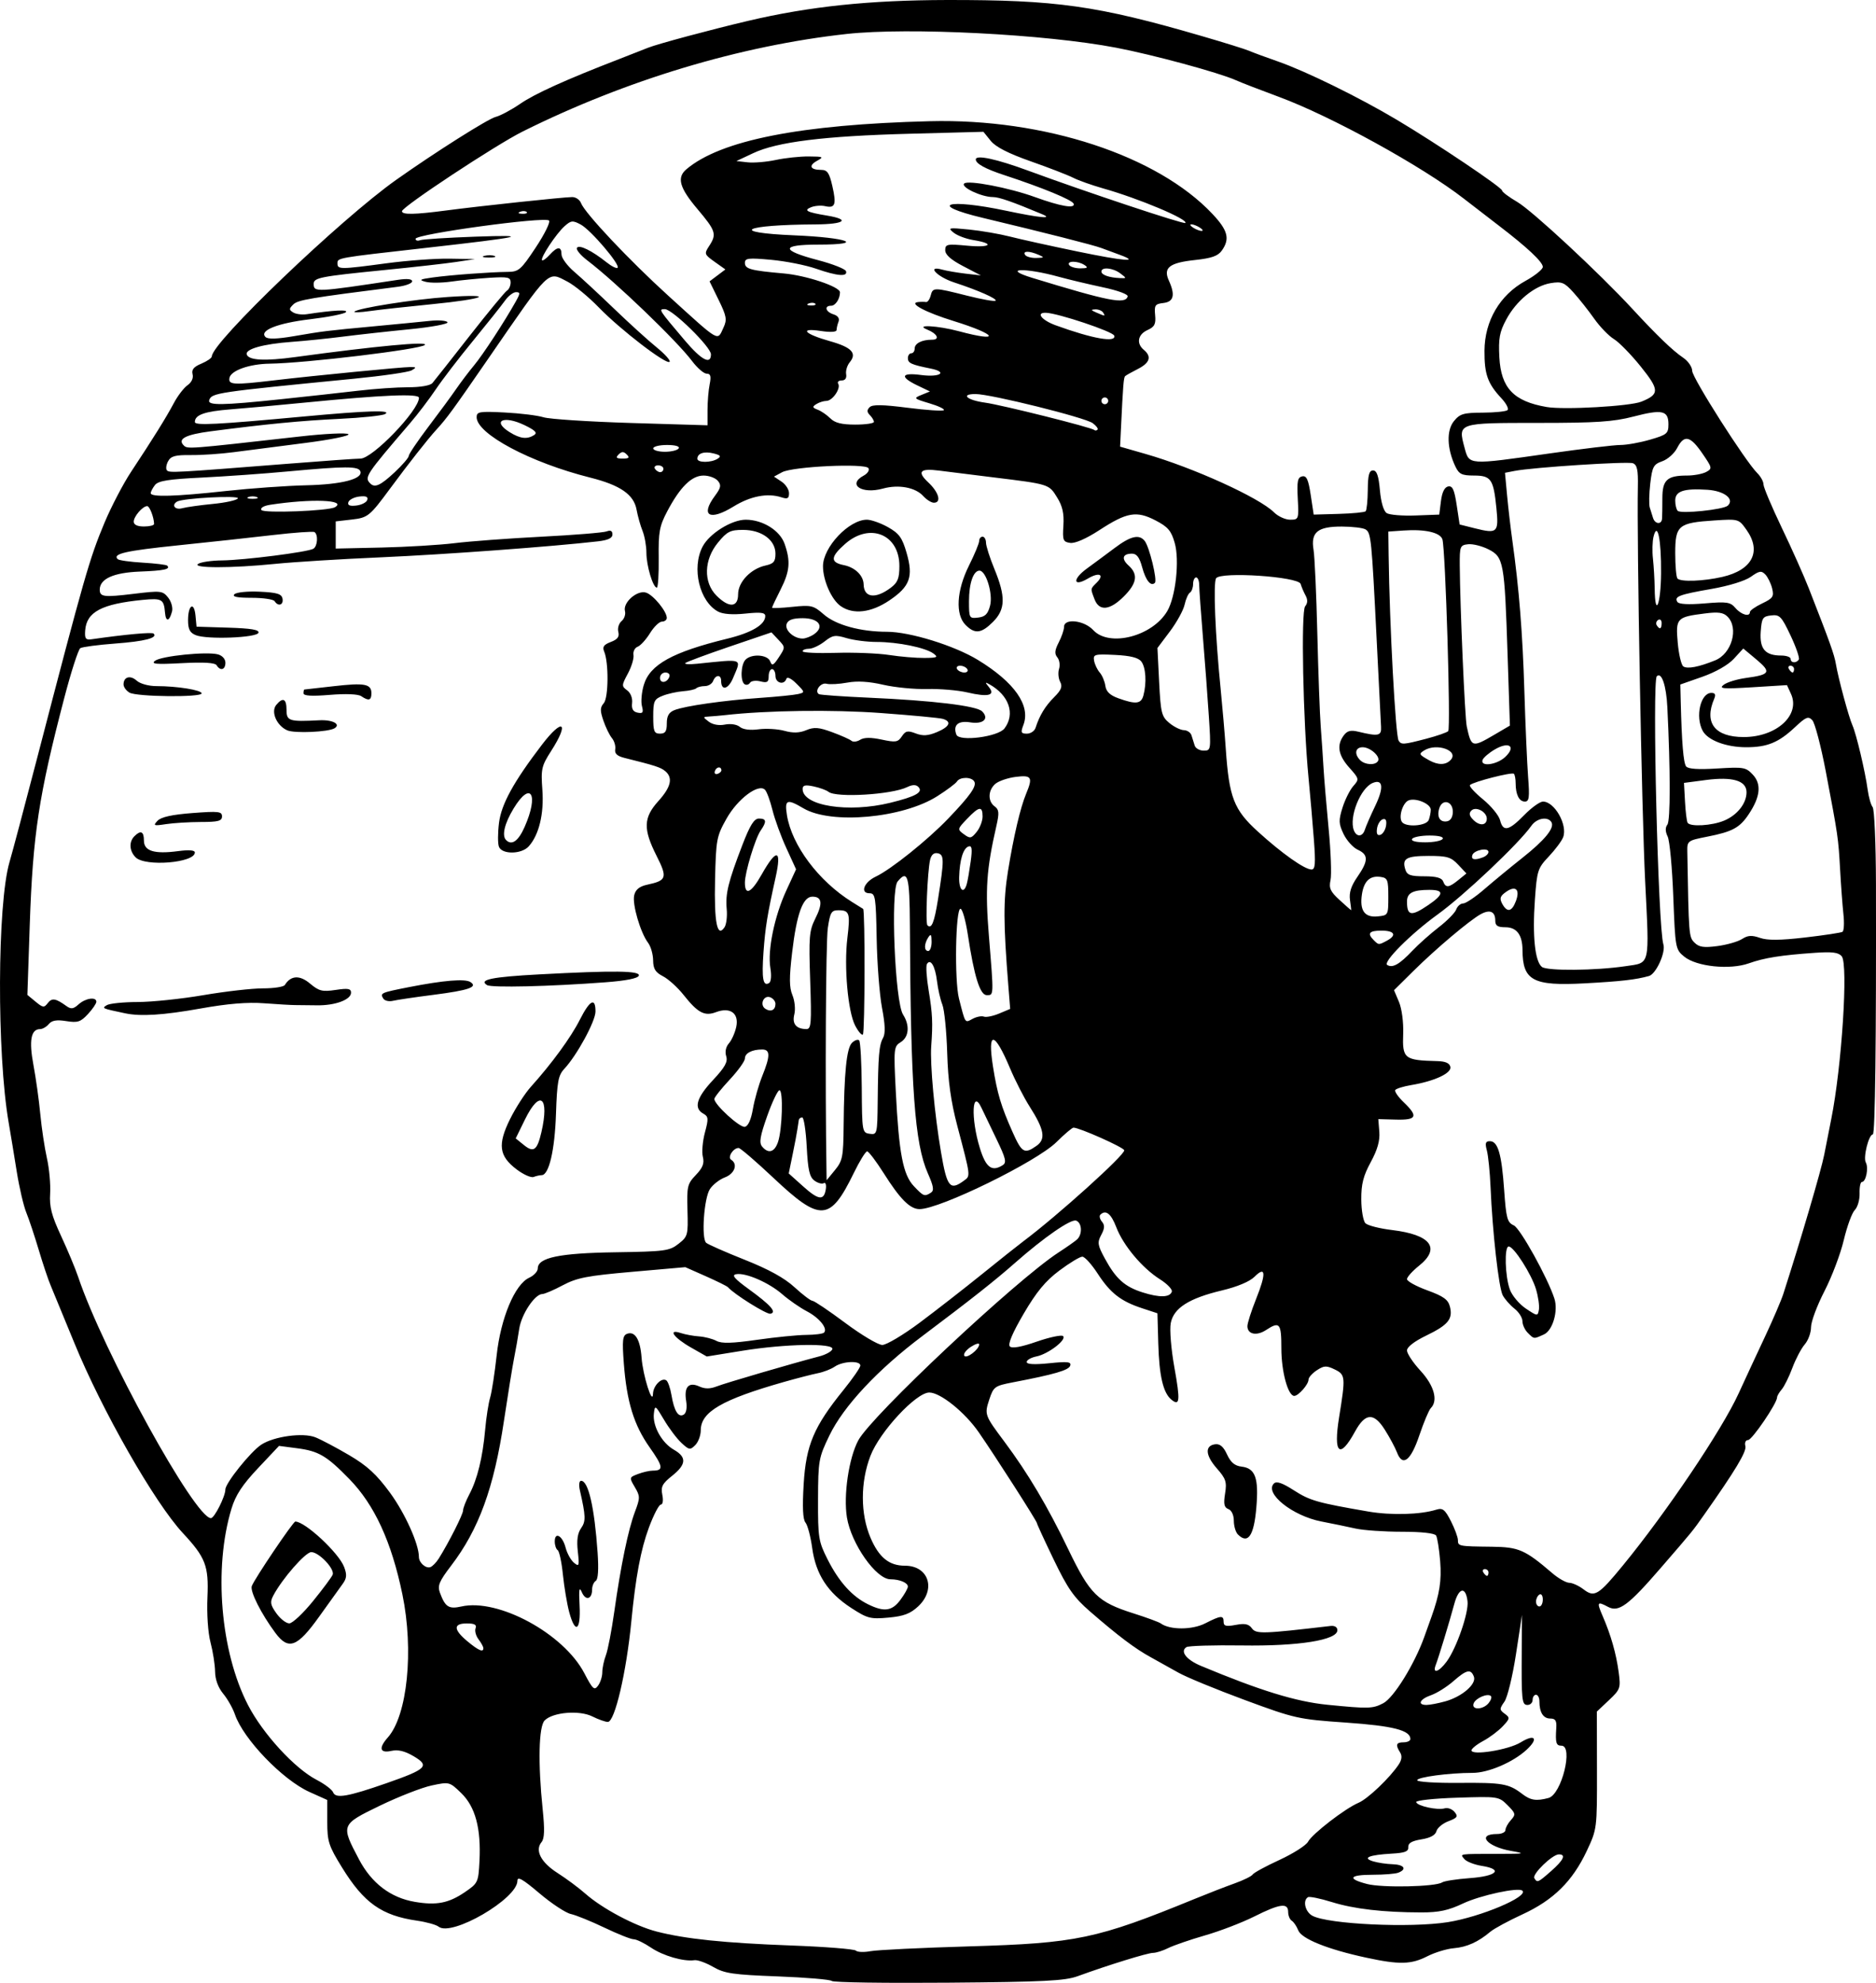 <?xml version="1.0" encoding="UTF-8"?>
<svg version="1.0" viewBox="0 0 552.52 583.85" xmlns="http://www.w3.org/2000/svg">
<g transform="translate(-97.254 -209.4)">
<path d="m342.25 792.71c-0.42-0.43-7.59-1.03-15.94-1.35-13.21-0.5-15.67-0.86-19.03-2.8-2.12-1.22-4.59-2.11-5.5-1.97-3.18 0.46-9.24-1.29-12.81-3.71-1.98-1.34-4.27-2.45-5.08-2.45s-4.68-1.54-8.61-3.42c-3.92-1.88-8.38-3.69-9.9-4.02s-5.68-3.08-9.25-6.1c-4.95-4.2-6.49-5.07-6.49-3.68 0 5.29-19.38 16.56-23.22 13.5-0.7-0.56-3.53-1.35-6.28-1.75-10.49-1.51-15.7-5.2-22.18-15.71-3.91-6.35-4.32-7.6-4.32-13.42v-6.42l-5.25-2.36c-7.91-3.56-19.48-15.59-21.94-22.82-0.62-1.81-2.18-4.57-3.47-6.12-1.48-1.8-2.35-4.17-2.38-6.5-0.03-2.02-0.63-5.88-1.34-8.57-0.76-2.89-1.13-8.4-0.91-13.39 0.4-9.17-0.55-11.64-7.25-18.84-8.29-8.91-23.81-36.08-31.93-55.92-3.14-7.67-6.29-15.31-6.99-16.96-0.71-1.65-2.29-6.37-3.52-10.5-1.23-4.12-2.88-9.08-3.67-11.01s-2.05-7.33-2.8-12c-0.74-4.67-1.82-11.19-2.389-14.49-3.507-20.29-3.363-64.32 0.249-76.68 0.86-2.92 4.48-16.57 8.06-30.32 14.03-53.92 15.49-59.02 19.92-69.61 1.99-4.74 5.52-11.51 7.86-15.04 6.47-9.77 10.31-15.95 12.57-20.2 1.13-2.13 2.94-4.49 4.02-5.25 1.2-0.84 1.79-2.11 1.49-3.24-0.35-1.35 0.35-2.19 2.6-3.12 1.69-0.71 3.07-1.66 3.07-2.13 0-4.11 37.88-40.38 54.32-52 11.46-8.11 27.03-17.96 29.29-18.52 1.39-0.35 4.64-2.09 7.22-3.86 4.35-2.99 13.37-7.07 29.17-13.18 3.58-1.39 7.4-2.88 8.5-3.33 2.62-1.07 18.75-5.4 29.5-7.92 18.07-4.25 35.63-6.08 58.5-6.13 32.21-0.05 44.23 1.64 75 10.6 6.6 1.92 12.9 3.88 14 4.36s4.93 1.9 8.5 3.14c8.2 2.86 23.96 10.59 35 17.17 11.79 7.02 31 19.93 31 20.83 0 0.41 2.02 1.93 4.49 3.37 4.43 2.6 24.13 20.9 33.95 31.54 7.2 7.8 11.83 12.25 14.9 14.32 1.46 0.99 2.66 2.73 2.66 3.87 0 2.06 15.69 26.69 19.18 30.12 1 0.99 1.82 2.48 1.82 3.33 0 0.84 2.42 6.56 5.36 12.71 2.95 6.14 6.55 14.21 8 17.92 6.28 16.06 7.48 19.42 7.96 22.25 0.72 4.26 3.79 15.63 4.87 18.03 1.13 2.52 3.77 13.63 4.49 18.97 0.3 2.2 0.96 4.52 1.47 5.14 0.5 0.63 0.94 10.76 0.97 22.5 0.1 46.22-0.24 73.86-0.92 73.86-1.2 0-2.9 6.78-2.07 8.26 0.88 1.58 0.05 5.74-1.14 5.74-0.44 0-0.75 1.52-0.69 3.38 0.05 1.86-0.58 4.05-1.41 4.88-0.83 0.82-2.29 4.82-3.25 8.87-0.96 4.06-3.52 10.82-5.69 15.03s-3.95 8.97-3.95 10.59-0.83 3.91-1.86 5.09c-1.02 1.18-2.66 4.29-3.64 6.91-0.97 2.61-2.38 5.46-3.13 6.33s-1.37 1.93-1.37 2.35c0 1.73-7.37 12.57-8.55 12.57-0.72 0-1.06 0.77-0.79 1.78 0.41 1.59-2.96 7.2-12.15 20.22-3.5 4.96-3.14 4.52-12.68 15.55-9.68 11.2-12.46 13.26-15.64 11.56-3.16-1.7-3.34-1.4-1.59 2.64 2.44 5.61 4.03 11.18 4.75 16.64 0.62 4.65 0.48 5.04-2.89 8.22l-3.54 3.34 0.03 17.29c0.03 17.23 0.02 17.32-3.02 23.78-4.19 8.9-9.82 14.45-18.92 18.64-4.12 1.9-8.4 4.21-9.5 5.15-3.54 2.99-6.88 4.49-10.72 4.82-2.06 0.17-5.54 1.23-7.73 2.34-4.83 2.47-8.28 2.55-18.06 0.44-11.35-2.44-19.08-5.55-20.04-8.06-0.46-1.18-1.31-2.45-1.9-2.81-0.58-0.36-1.06-1.53-1.06-2.6 0-2.76-2.45-2.42-10 1.36-3.57 1.79-10.1 4.3-14.5 5.56-4.4 1.27-9.27 2.95-10.83 3.73s-3.56 1.41-4.46 1.41c-1.59 0-13.2 3.59-22.21 6.87-3.76 1.37-9.97 1.68-38.06 1.91-18.45 0.15-33.9-0.07-34.33-0.5zm40.39-10.19c31.73-0.93 37.56-2.15 66.5-13.99 3.85-1.58 9.14-3.63 11.74-4.56 2.61-0.93 5-2.11 5.31-2.61 0.31-0.51 3.87-2.45 7.92-4.31 4.04-1.87 7.82-4.28 8.39-5.35 1.25-2.33 10.92-9.79 14.86-11.46 2.74-1.16 9.27-7.38 11.87-11.32 0.88-1.33 1.01-2.51 0.39-3.5-1.43-2.25-1.18-2.99 1.02-2.99 1.1 0 2-0.44 2-0.97 0-2.57-5.11-3.87-19-4.84-14.04-0.97-14.98-1.18-29.8-6.66-8.41-3.11-17.19-6.72-19.5-8.03-2.31-1.3-6-3.36-8.2-4.57-4.6-2.52-9.57-6.27-17.79-13.4-4.82-4.18-6.62-6.75-10.75-15.32-2.73-5.66-4.96-10.51-4.96-10.77 0-0.57-12.32-19.8-17.15-26.76-4.09-5.9-11.28-11.68-14.54-11.68-3.88 0-14.6 11.53-17.34 18.66-2.99 7.77-2.97 17.13 0.04 24.14 2.49 5.79 5.47 8.2 10.13 8.2 6.99 0 9.25 6.97 3.89 11.98-2.31 2.15-4.25 2.89-8.75 3.3-5.32 0.49-6.19 0.26-11.01-2.87-6.87-4.47-10.39-9.89-11.45-17.63-0.46-3.35-1.35-6.71-1.97-7.47-0.79-0.94-0.95-4.52-0.54-11.37 0.7-11.49 2.99-16.89 11.73-27.69 2.73-3.38 4.96-6.61 4.96-7.19 0-1.52-5.19-1.3-7.52 0.31-1.09 0.75-3.33 1.62-4.98 1.94-1.65 0.33-6.15 1.49-10 2.58-18.25 5.19-24.5 8.82-24.5 14.23 0 1.51-0.73 3.47-1.62 4.37-1.51 1.5-1.82 1.45-4.1-0.68-1.36-1.27-3.66-4.33-5.12-6.81-2.55-4.31-2.67-4.39-2.97-1.81-0.42 3.65 2.33 8.63 5.88 10.65 3.84 2.19 3.7 4.33-0.51 7.69-2.9 2.31-3.36 3.21-2.88 5.61 0.33 1.64 0.14 2.86-0.44 2.86-0.55 0-2.14 3.06-3.52 6.79-2.4 6.47-3.9 14.52-5.18 27.71-1.45 14.91-4.86 29.5-6.91 29.5-0.73 0-2.78-0.73-4.57-1.62-3.82-1.9-11.6-1.26-14.03 1.17-1.76 1.75-2 12.56-0.59 26.18 0.62 5.98 0.53 8.61-0.33 9.65-2.03 2.43-0.19 5.98 4.72 9.11 2.57 1.64 6.25 4.37 8.17 6.07 5.02 4.42 14.61 9.51 21 11.16 8.52 2.19 19.87 3.37 39.67 4.11 10 0.37 18.54 1.05 19 1.5 0.45 0.46 2.4 0.54 4.33 0.17 1.93-0.36 14.98-1 29-1.41zm141-7.13c9.69-1.54 23.87-7.52 21.99-9.27-1.15-1.07-12.37 1.35-17.49 3.77-4.31 2.04-7.09 2.64-12.29 2.63-11.23-0.02-19.77-1.01-26.32-3.04-3.43-1.07-6.61-1.72-7.06-1.44-1.61 0.99-0.8 4.34 1.32 5.47 4.66 2.49 28.82 3.63 39.85 1.88zm-289.5-8.82c3.89-2.65 4.01-2.9 4.33-9.18 0.49-9.61-1.22-15.98-5.37-20-3.45-3.34-3.51-3.36-8.72-2.25-2.88 0.61-9.74 3.29-15.24 5.95-11.53 5.59-11.54 5.62-6.15 15.82 3.7 7.02 9.31 11.29 16.43 12.5 6.37 1.09 9.97 0.39 14.72-2.84zm287.85-2.89c0.63-0.41 4.27-0.97 8.07-1.25 8.01-0.57 10.05-2.58 3.68-3.6-2.23-0.35-4.57-1.26-5.2-2.02-1.33-1.6-1.92-1.51 10.1-1.53 7.77-0.01 8.09-0.09 3.7-0.86-7.22-1.26-10.31-4.99-4.14-4.99 1.34 0 2.44-0.52 2.44-1.17 0-0.64 0.72-1.97 1.61-2.94 1.48-1.64 1.4-1.97-1-4.38-2.58-2.57-2.76-2.59-14.86-2.2-6.73 0.21-12.16 0.8-12.05 1.29 0.26 1.15 6.29 2.47 8.41 1.84 0.89-0.27 2.19 0.22 2.9 1.07 1.1 1.33 0.84 1.72-1.79 2.72-1.7 0.64-3.29 1.96-3.55 2.94-0.31 1.17-1.82 1.99-4.44 2.41-2.83 0.46-3.93 1.11-3.85 2.28 0.1 1.29-0.96 1.7-4.88 1.92-6.66 0.38-8.8 1.25-5.5 2.26 1.38 0.42 3.97 0.81 5.75 0.86 3.43 0.11 4.34 1.47 1.67 2.5-0.87 0.33-4.24 0.6-7.5 0.6-6.94 0-7.66 1.17-1.67 2.72 4.45 1.16 20.11 0.83 22.1-0.47zm32.12-3.35c3.67-3.23 4.44-4.9 2.26-4.9-1.91 0-7.94 5.85-7.23 7 0.88 1.42 1.04 1.35 4.97-2.1zm-0.78-21.51c3.84-1.03 7.39-15.39 3.81-15.39-1.58 0-1.82-0.81-1.53-5.25 0.14-2.13-0.26-2.75-1.78-2.75-2.05 0-3.19-1.8-3.19-5.08 0-1.05-0.45-1.92-1-1.92s-1 0.68-1 1.5c0 0.83-0.67 1.5-1.5 1.5-1.68 0-1.81-1.22-1.7-16.5l0.07-10-1.78 11.61c-0.98 6.39-2.5 12.65-3.39 13.92-1.5 2.14-1.49 2.4 0.09 3.56 1.59 1.16 1.55 1.43-0.59 3.7-1.27 1.35-3.85 3.29-5.75 4.31s-3.45 2.27-3.45 2.77c0 1.61 10.91-0.15 14.44-2.33 4.25-2.62 5.42-1.2 1.78 2.16-3.99 3.68-11.28 6.8-15.89 6.8-6.95 0-16.33 1.25-16.33 2.17 0 0.49 5.52 0.84 12.25 0.78 12.82-0.11 14.73 0.22 18.64 3.22 2.5 1.93 4.19 2.19 7.8 1.22zm-342.19-4.37c11.8-4.12 12.76-5.08 7.94-7.92-2.61-1.54-4.57-2.01-6.58-1.57-3.38 0.75-3.8-0.84-1.02-3.96 5.76-6.49 7.7-25.63 4.28-42.16-3.21-15.48-8.21-26.34-15.62-33.93-6.68-6.85-9.03-8.23-15.35-9.06l-5.36-0.7-6.18 6.56c-4.62 4.9-6.6 7.92-7.81 11.89-5.33 17.57-3.27 42.11 4.85 57.85 4.36 8.44 13.71 18.65 20.19 22.02 2.39 1.24 4.59 2.91 4.89 3.7 0.73 1.9 4.3 1.28 15.77-2.72zm-32.77-44.21c-4.2-5.66-7.52-12.24-6.96-13.81 0.76-2.1 12.17-19 12.82-19 2.89 0 12.84 9.26 14.38 13.39 0.86 2.29 0.77 3.32-0.46 5-0.85 1.16-3.95 5.49-6.9 9.61-6.44 9.01-9.03 9.98-12.88 4.81zm11.07-9.38c2.92-3.59 5.52-7.1 5.79-7.79 0.65-1.7-4.04-6.64-6.3-6.64-1.72 0-8.56 7.83-11.18 12.78-1.02 1.92-0.88 2.74 0.91 5.25 1.17 1.64 2.88 2.96 3.8 2.95 0.93-0.01 4.07-2.96 6.98-6.55zm315.2 30.07c3.08-1.59 9.21-11.48 12.08-19.5 0.89-2.47 1.86-5.17 2.15-6 2.38-6.67 3-10.63 2.54-16.34-0.29-3.54-0.83-6.94-1.2-7.55-0.42-0.68-4.31-1.11-10.11-1.11-5.19 0-11.35-0.43-13.69-0.96-2.35-0.53-6.82-1.45-9.94-2.05-8.55-1.65-16.9-8.32-14.02-11.2 0.77-0.76 2.47-0.18 5.92 2.04 4.69 3.01 6.91 3.64 21.89 6.22 6.76 1.16 15.31 0.92 20.06-0.56 1.83-0.57 2.52-0.02 4.25 3.38 1.14 2.23 2.07 4.75 2.07 5.59 0 1.8 0.18 1.84 10 1.95 7.94 0.1 9.74 0.88 17.79 7.78 1.8 1.55 4.05 2.82 5 2.84 0.94 0.01 2.82 0.87 4.18 1.91 3.24 2.49 4.39 1.8 11.63-7.03 12.81-15.61 29.15-39.88 34.06-50.61 1.96-4.29 5.48-11.85 7.81-16.81s4.74-10.59 5.36-12.5c5.22-16.22 11.17-36.47 12.05-40.99 0.58-3.02 1.51-7.75 2.07-10.5 3.1-15.42 5.05-45.59 3.09-47.95-0.95-1.14-2.78-1.38-7.89-1.02-10.05 0.7-14.89 1.47-19.48 3.1-5.63 1.99-15.41 0.97-19.02-1.98-2.58-2.11-2.64-2.44-3.22-17.65-0.32-8.52-1.06-16.49-1.66-17.71-0.71-1.47-0.74-2.65-0.08-3.5 0.91-1.19 0.91-15.87-0.01-34.57-0.31-6.41-1.71-10.52-3.11-9.12-1.4 1.41 0.38 74.02 1.94 78.94 0.75 2.35-2.15 8.73-4.24 9.32-3.84 1.08-8.23 1.58-18.95 2.16-15.24 0.82-18.26-0.8-18.3-9.83-0.03-4.45-1.71-6.69-5.05-6.69-2.27 0-2.97-0.45-2.97-1.94 0-2.67-1.53-3.38-4.22-1.94-3.19 1.71-13.26 10.19-19.94 16.81l-5.66 5.6 1.46 3.46c0.83 1.98 1.36 5.96 1.24 9.32-0.27 7.42 0.28 7.86 10.1 8.11 2.36 0.06 3.58 0.6 3.8 1.71 0.37 1.85-4.73 4.21-11.52 5.34-2.34 0.39-4.46 1.05-4.72 1.47-0.25 0.42 0.87 2.04 2.5 3.6 4.34 4.16 3.85 5.26-2.26 5.1l-5.23-0.14 0.3 3.73c0.21 2.62-0.54 5.27-2.52 8.92-2.2 4.05-2.82 6.48-2.79 11.01 0.02 3.2 0.57 6.35 1.22 7 0.66 0.66 4.19 1.56 7.86 2 11.44 1.38 14.41 5.35 7.88 10.55-1.92 1.54-3.5 3.3-3.5 3.91s2.7 2.1 6 3.3c4.76 1.74 6.12 2.72 6.64 4.79 0.92 3.66-0.5 5.39-6.98 8.53-3.5 1.69-5.66 3.36-5.66 4.38 0 0.92 1.8 3.61 4 6 4.01 4.35 5.22 8.77 3.01 10.98-0.55 0.55-2.06 4.13-3.35 7.95-2.55 7.59-4.96 9.43-6.61 5.08-0.53-1.39-2.13-4.38-3.56-6.64-3.26-5.17-5.77-5.02-8.8 0.51-4.52 8.27-6.42 6.57-4.69-4.18 1.94-11.98 1.88-12.57-1.3-14.12-2.43-1.17-3.13-1.14-5.25 0.25-1.35 0.88-2.45 2.12-2.45 2.75 0 1.41-2.97 4.8-4.2 4.8-1.85 0-3.8-7.17-3.8-13.96 0-7.49-0.48-8.07-4.52-5.43-2.78 1.82-5.48 1.25-5.48-1.15 0-0.89 1.16-4.51 2.58-8.06 3-7.5 2.83-9.8-0.49-6.48-1.41 1.41-5.06 2.94-9.54 4.01-9.79 2.33-14.29 5.21-15.13 9.65-0.36 1.94 0.11 7.66 1.07 13.01 1.78 9.85 1.61 11.57-0.91 9.48-2.4-1.99-3.57-7.05-3.83-16.51l-0.25-8.89-4.5-1.48c-6.29-2.06-9.39-4.48-13.11-10.22-1.78-2.73-3.8-4.97-4.51-4.97s-3.75 1.84-6.76 4.09c-4.09 3.06-6.73 6.25-10.52 12.72-3.32 5.68-4.71 8.98-4.06 9.63s3.37 0.16 7.94-1.43c3.82-1.32 7.31-2.05 7.74-1.62 1.09 1.11-4.41 5.3-7.86 5.99-1.57 0.32-2.86 1.05-2.86 1.63 0 0.7 2.23 0.82 6.64 0.37 5.45-0.56 6.55-0.43 6.17 0.72-0.43 1.34-4.6 2.55-16.91 4.91-5.3 1.02-5.67 1.28-6.89 4.96-1.49 4.52-1.44 4.66 4.44 12.53 6.96 9.34 12.68 18.97 18.78 31.64 6.44 13.37 8.66 15.55 19.27 18.91 3.85 1.22 7.45 2.55 8 2.95 2.66 1.94 9.22 1.93 13.04-0.01 4.68-2.39 5.46-2.45 5.46-0.44 0 1.23 0.73 1.41 3.55 0.88 2.72-0.51 3.85-0.27 4.78 1.01 1.24 1.7 3.17 1.64 23.17-0.7 1.22-0.14 2 0.35 2 1.26 0 2.91-11.46 4.73-28.12 4.48-8.34-0.12-15.68 0.1-16.31 0.48-1.99 1.23-0.08 3.73 4.24 5.53 17.45 7.29 28.01 10.53 37.19 11.45 12.21 1.21 13.38 1.18 16.5-0.44zm-42.8-49.7c-0.66-0.66-1.2-2.47-1.2-4.03 0-1.67-0.65-3.08-1.6-3.44-1.26-0.49-1.47-1.47-0.98-4.56 0.56-3.44 0.25-4.39-2.45-7.45-3.37-3.85-3.55-6.67-0.46-7.08 1.4-0.18 2.44 0.71 3.49 3 1.08 2.35 2.28 3.35 4.25 3.58 4.08 0.47 5.12 3.33 4.38 12.06-0.7 8.32-2.46 10.89-5.43 7.92zm85.37-59.37c-0.86-0.86-1.57-2.4-1.57-3.43 0-1.02-1.05-2.68-2.34-3.69-1.29-1.02-2.84-2.78-3.46-3.93-1.18-2.22-3.03-18.6-3.59-31.88-0.19-4.4-0.68-9.23-1.08-10.75-0.59-2.18-0.41-2.75 0.89-2.75 2.36 0 3.46 3.77 4.2 14.42 0.59 8.35 0.91 9.5 2.85 10.38 1.89 0.87 9.95 15.4 11.94 21.53 1.18 3.64-0.49 9.39-3.06 10.56-3.07 1.4-2.9 1.41-4.78-0.46zm2.42-12.86c-1.32-4.42-6.53-12.57-8.04-12.57-1.33 0-1.08 8.84 0.36 12.72 0.66 1.77 2.77 4.27 4.69 5.56 3.43 2.29 3.51 2.29 3.85 0.32 0.19-1.1-0.2-3.82-0.86-6.03zm-13.97 121.91c0.7-0.84 1.01-1.78 0.7-2.09-0.93-0.93-4.49 0.57-5.09 2.15-0.76 1.99 2.74 1.94 4.39-0.06zm-12.77-0.53c4.95-1.37 9.29-5.11 8.45-7.29-0.9-2.35-2.15-2.07-6.06 1.36-1.9 1.66-4.84 3.51-6.54 4.1-3.36 1.17-4.16 2.89-1.35 2.88 0.97-0.01 3.44-0.48 5.5-1.05zm-248.25-8.57c0-1.24 0.48-3.49 1.06-5.02 0.58-1.52 1.69-7.29 2.47-12.81 1.92-13.62 4.1-24.16 6.09-29.43 1.54-4.1 1.54-4.58-0.04-7.26-1.67-2.82-1.66-2.88 0.93-3.86 1.44-0.55 3.42-1 4.39-1 3.21 0 3.05-1.17-0.97-6.87-4.63-6.56-6.73-13.41-7.59-24.72-0.51-6.79-0.36-8.18 0.95-8.69 2.33-0.89 3.89 1.66 4.28 7.02 0.38 5.22 3.24 14.27 3.36 10.64 0.08-2.38 2.5-4.85 3.9-3.98 0.5 0.31 1.19 2.26 1.54 4.33 0.79 4.75 2.05 6.75 3.63 5.77 0.75-0.46 1.02-2 0.7-4.01-0.68-4.14 0.74-5.7 3.88-4.27 1.66 0.75 3.14 0.75 5.13-0.02 2.6-1.02 22.5-6.83 30.21-8.84 1.89-0.49 3.61-1.44 3.84-2.12 0.61-1.84-13.79-1.59-26.48 0.46l-10.5 1.7-4.61-2.62c-5.12-2.9-7.04-5.61-3.05-4.29 1.31 0.43 3.75 0.88 5.41 0.99 1.67 0.12 3.96 0.71 5.09 1.32 1.53 0.82 4.62 0.73 11.97-0.32 5.45-0.78 11.98-1.43 14.5-1.44 2.52-0.02 4.86-0.32 5.21-0.67 1.19-1.19-1.36-4.36-5.08-6.3-2.04-1.07-5.29-3.33-7.22-5.01-3.92-3.43-10.83-6.43-13.6-5.89-1.38 0.26-0.48 1.32 3.64 4.32 6.59 4.78 8.44 6.88 6.48 7.32-1.11 0.25-10.68-5.73-12.52-7.82-0.27-0.31-3.21-1.76-6.52-3.23l-6.03-2.67-15.59 1.37c-13.29 1.16-16.33 1.75-20.47 3.95-2.68 1.43-5.4 2.59-6.04 2.59-2.21 0-6.16 5.94-6.81 10.22-0.35 2.36-1.04 6.31-1.54 8.78-0.49 2.48-1.82 10.72-2.96 18.32-2.95 19.78-7.41 32-15.57 42.68-3.53 4.63-4.05 5.89-3.29 7.95 1.56 4.22 2.6 4.89 6.32 4.06 10.87-2.46 30.12 7.99 36.2 19.63 2.48 4.75 2.95 5.18 4.05 3.68 0.69-0.93 1.25-2.71 1.25-3.94zm-9.75-17.73c-0.64-2.4-1.47-7.36-1.85-11.03-0.37-3.67-1.07-6.91-1.54-7.2-0.47-0.3-0.86-1.45-0.86-2.56 0-3.01 2.29-1.7 3.2 1.84 0.44 1.68 1.54 3.67 2.46 4.43 1.51 1.25 1.61 0.97 1.13-3.34-0.37-3.27-0.08-5.35 0.96-6.83 1.44-2.06 1.39-3.5-0.36-11.21-0.35-1.57-0.2-2.75 0.37-2.75 2.14 0 3.93 7.78 4.86 21.15 0.34 4.93 0.15 7.88-0.54 8.31-0.59 0.36-1.08 1.51-1.08 2.54 0 2.9-1.89 3.41-3.02 0.82-0.77-1.8-0.92-0.91-0.67 3.93 0.38 7.42-1.3 8.46-3.06 1.9zm258.43 14.58c2.91-3.94 6.54-14.42 6.15-17.75-0.52-4.46-2.58-4.09-3.88 0.71-1.54 5.66-4.64 15.85-5.49 18.06-1.04 2.7 0.93 2.08 3.22-1.02zm-283.71-3.98c-0.02-0.41-0.66-1.58-1.43-2.59-0.77-1.02-1.16-2.48-0.86-3.25 0.39-1.02-0.31-1.41-2.57-1.41-4.03 0-3.98 1.79 0.13 5.23 3.3 2.75 4.79 3.39 4.73 2.02zm122.84-14.21c1.21-1.62 2.19-3.38 2.19-3.89 0-1.13-2.44-2.15-5.13-2.15-4.21 0-11.55-10.42-12.82-18.21-1.06-6.51 0.55-17.48 3.34-22.69 3.88-7.25 46.42-47.16 58.94-55.31 2.3-1.49 4.74-3.2 5.42-3.79 1.7-1.46 1.58-4.93-0.18-5.61-1.53-0.58-9.46 4.9-18.07 12.49-5.86 5.17-12.78 10.63-27.2 21.47-13.15 9.87-23.23 20.65-27.41 29.3-3.17 6.57-3.31 7.36-3.35 18.85-0.03 11.29 0.13 12.34 2.85 17.71 3.32 6.55 7.2 10.85 11.86 13.14 4.75 2.35 7.1 2.03 9.56-1.31zm189.19-0.1c0-1.13-0.45-1.78-1-1.44s-1 1.27-1 2.06c0 0.8 0.45 1.44 1 1.44s1-0.92 1-2.06zm-16-7.94c0-0.55-0.47-1-1.06-1-0.58 0-0.78 0.45-0.44 1s0.82 1 1.06 1 0.44-0.45 0.44-1zm-309.19-4.06c3.03-4.85 7.19-13.08 7.19-14.22 0-0.69 0.83-2.81 1.84-4.73 2.37-4.47 3.93-10.86 4.66-19.01 0.31-3.56 0.98-7.83 1.47-9.48s1.35-7.25 1.92-12.44c1.2-11.01 5.37-20.94 9.59-22.86 1.39-0.64 2.52-1.86 2.52-2.73 0-3.19 6.36-4.52 22.84-4.76 14.63-0.22 15.96-0.4 18.61-2.49 2.74-2.15 2.85-2.56 2.64-9.85-0.21-7.05-0.03-7.82 2.47-10.42 2.04-2.14 2.54-3.43 2.06-5.34-0.35-1.38-0.08-4.6 0.6-7.14 1.11-4.13 1.06-4.73-0.49-5.6-2.87-1.6-1.97-4.69 2.86-9.85 3.55-3.8 4.43-5.38 3.91-7.03-0.42-1.31-0.11-2.78 0.8-3.81 0.81-0.92 1.78-3.11 2.16-4.86 0.84-3.99-1.79-5.9-5.96-4.32-3.36 1.28-5.36 0.22-9.51-5.01-1.76-2.23-4.5-4.72-6.09-5.54-2.27-1.17-2.9-2.19-2.93-4.72-0.02-1.78-0.68-4.08-1.47-5.13-2.28-3.01-4.75-11.47-4.09-14.06 0.41-1.67 1.56-2.58 3.84-3.07 5.74-1.23 6-2.04 2.72-8.53-3.97-7.87-3.86-11.2 0.53-16.07 3.76-4.15 4.38-6.89 2.03-8.84-1.34-1.12-2.98-1.65-12.03-3.9-2.11-0.53-2.91-1.27-2.69-2.51 0.17-0.97-0.26-2.46-0.97-3.31-0.7-0.84-1.83-3.16-2.51-5.14-1.01-2.94-0.99-3.89 0.1-5.13 1.42-1.62 1.5-12.04 0.11-15.27-0.56-1.32-0.08-1.99 1.97-2.77 2.01-0.76 2.58-1.54 2.21-2.98-0.28-1.07 0.15-2.49 0.96-3.16 0.8-0.67 1.26-2 1-2.97-0.65-2.52 3.61-6.25 6.21-5.42 2.14 0.68 6.11 5.52 6.11 7.44 0 0.6-0.64 1.09-1.42 1.09s-2.36 1.53-3.52 3.4c-1.15 1.87-2.79 3.67-3.64 4-0.85 0.32-1.4 1.42-1.23 2.43s-0.58 3.48-1.66 5.49c-1.86 3.45-1.87 3.71-0.21 4.92 1.02 0.75 1.63 2.29 1.46 3.73-0.2 1.74 0.28 2.57 1.62 2.84 1.55 0.32 1.78-0.03 1.28-1.94-0.34-1.29-0.09-4.09 0.55-6.22 1.79-5.99 8.44-9.67 24.55-13.61 7.24-1.76 11.22-4.14 11.22-6.68 0-1.02-1.34-1.19-5.83-0.72-3.73 0.39-6.63 0.18-8.05-0.58-5.49-2.93-7.86-12.79-4.59-19.11 1.99-3.85 8.55-7.95 12.72-7.95 4.98 0 10.06 3.15 11.45 7.11 1.8 5.14 1.54 8.08-1.19 13.47-1.38 2.71-2.5 5.1-2.5 5.32-0.01 0.21 2.69 0.11 5.98-0.24 5.58-0.58 6.2-0.43 9.25 2.23 3.56 3.12 10.84 5.11 18.61 5.11 6.73 0 19.84 4.06 26.76 8.28 10.81 6.59 15.6 13.43 13.42 19.15-0.85 2.23-0.71 2.57 1.03 2.57 1.1 0 2.26-0.78 2.56-1.75 1.17-3.63 2.81-6.34 5.46-8.99 2.12-2.12 2.52-3.14 1.77-4.53-0.52-0.99-0.67-2.71-0.32-3.81 0.35-1.11 0.12-2.63-0.51-3.39-0.87-1.05-0.77-2.1 0.42-4.4 0.86-1.67 1.56-3.72 1.56-4.58 0-2.61 5.9-1.95 8.59 0.95 4.73 5.11 17.4 1.87 21.8-5.57 2.49-4.22 3.67-14.98 2.2-20.11-1.02-3.58-1.98-4.71-5.66-6.62-5.6-2.9-8.43-2.41-16.57 2.9-3.85 2.5-7.12 3.93-8.55 3.73-2.1-0.3-2.28-0.77-2-5.12 0.22-3.54-0.26-5.7-1.84-8.25-2.44-3.96-2.26-3.9-18.97-5.95-6.87-0.85-13.99-1.73-15.8-1.97-5.64-0.73-6.58 0.3-3.19 3.47 3.12 2.91 3.97 5.99 1.65 5.99-0.74 0-2.15-0.89-3.14-1.98-2.3-2.54-7.26-3.46-11.85-2.19-6.31 1.74-10.6-1.19-5.64-3.84 1.12-0.6 1.73-1.57 1.36-2.17-0.92-1.5-22.25-0.49-25.41 1.19l-2.41 1.3 2.22 1.47c1.22 0.81 2.21 2.34 2.21 3.41 0 1.57-0.43 1.81-2.25 1.21-4.06-1.32-9.09-0.36-14.08 2.71-7.05 4.34-9.85 2.76-5.51-3.11 1.79-2.41 1.94-3.18 0.88-4.45-0.71-0.85-2.6-1.55-4.21-1.55-3.5 0-6.89 3.34-10.68 10.5-2.31 4.38-2.63 6.1-2.53 13.75 0.06 4.82-0.19 8.75-0.55 8.75-1.14 0-3.07-6.46-3.07-10.25 0-1.99-0.51-4.88-1.13-6.43-0.63-1.55-1.42-4.38-1.77-6.28-0.8-4.45-4.81-7.22-13.66-9.44-17.59-4.42-33.44-12.85-33.44-17.79 0-1.62 0.82-1.76 8.25-1.38 4.54 0.23 9.69 0.86 11.45 1.41 1.77 0.55 13.35 1.3 25.75 1.68l22.55 0.68v-4.47c0-2.46 0.28-5.88 0.63-7.6 0.48-2.39 0.27-3.13-0.88-3.13-0.83 0-2.78-1.68-4.33-3.75-4.49-5.96-22.51-23.27-30.77-29.56-2.03-1.54-3.43-3.23-3.11-3.74 0.63-1.03 4.35 0.78 8.7 4.24 1.5 1.2 2.98 1.93 3.28 1.63 0.86-0.86-7.92-11.16-10.86-12.73-2.37-1.27-2.86-1.22-4.78 0.5-2.47 2.21-7.22 9.4-6.61 10.01 0.23 0.23 1.23-0.49 2.23-1.59 2.28-2.52 3.5-2.56 3.5-0.11 0 1.04 1.69 3.34 3.75 5.1 2.07 1.76 7.35 6.66 11.75 10.89s10.02 9.34 12.49 11.34c2.46 2 4.19 3.93 3.84 4.28-0.95 0.95-14.49-9.45-20.83-15.99-3.02-3.12-7.19-6.55-9.26-7.62-5.93-3.07-4.83-4.13-23.26 22.6-10.57 15.33-12.22 17.59-15.34 21-2.48 2.7-8.2 9.98-13.64 17.35-6.03 8.17-6.52 8.56-11.31 9.11l-4.69 0.54v8l13.5-0.3c7.43-0.17 17.1-0.75 21.5-1.29 4.4-0.55 15.89-1.4 25.53-1.9 9.64-0.49 18.31-1.2 19.25-1.56 1.17-0.45 1.72-0.17 1.72 0.89 0 1.07-1.29 1.69-4.25 2.03-13.44 1.55-45.12 3.88-63.75 4.7-11.82 0.51-25.93 1.39-31.35 1.94-12.89 1.3-24.67 1.3-22.65-0.01 0.83-0.53 3.98-0.99 7-1.01 6.44-0.06 25.36-2.47 26.93-3.44 1.23-0.76 1.45-4.19 0.31-4.9-0.42-0.26-5.93 0.14-12.25 0.87-6.32 0.74-18.91 2.11-27.99 3.04-15.41 1.59-19.3 2.48-17.72 4.05 0.35 0.36 3.67 0.82 7.37 1.04s6.94 0.61 7.21 0.87c1.06 1.06-0.85 1.48-8.12 1.76-7.7 0.31-11.74 2.14-11.74 5.32 0 2.14 1.21 2.29 9.99 1.23 8-0.97 8.52-0.91 10.13 1.07 0.94 1.17 1.46 2.99 1.17 4.12-0.79 3.01-1.84 3.17-2.07 0.32-0.33-3.93-0.92-4.27-6.49-3.73-12.17 1.18-16.63 3.55-17.02 9.02-0.17 2.36 0.15 2.82 1.79 2.59 10.16-1.45 17.89-2.16 18.37-1.68 1.28 1.27-2.6 2.28-11.32 2.93-5.05 0.38-9.67 0.99-10.27 1.36-0.59 0.37-2.72 6.97-4.73 14.67-7.51 28.73-9.25 40.2-10.16 66.72l-0.7 20.71 2.41 1.99c2.16 1.79 2.52 1.83 3.6 0.41 1.21-1.58 2.33-1.4 5.49 0.88 1.37 0.98 2.06 0.88 3.58-0.5 2.04-1.84 5.23-2.3 5.23-0.76 0 0.52-1.12 2.16-2.48 3.63-2.15 2.32-3.02 2.6-6.39 2.06-2.83-0.45-4.23-0.21-5.13 0.87-0.68 0.82-1.85 1.49-2.58 1.49-2.68 0-3.3 3.37-1.95 10.55 0.72 3.82 1.63 10.33 2.02 14.45 0.39 4.13 1.27 9.98 1.95 13 0.69 3.03 1.11 7.71 0.95 10.42-0.24 3.92 0.41 6.44 3.23 12.5 1.94 4.17 4.21 9.61 5.04 12.08 7.36 21.91 34.38 71 39.09 71 1.02 0 4.25-6.41 4.25-8.44 0-1.87 7.42-11.13 10.58-13.2 3.74-2.45 12.26-3.61 15.92-2.17 1.65 0.65 6.12 3.01 9.92 5.24 5.36 3.15 8.08 5.65 12.06 11.07 4.44 6.07 8.52 15.12 8.52 18.92 0 1.7 2.05 3.5 3.4 2.99 0.63-0.25 1.72-1.36 2.41-2.47zm22.93-114.66c-5.18-3.93-5.61-7.3-1.9-14.8 1.64-3.3 4.39-7.57 6.12-9.49 6.17-6.85 11.81-14.57 14.42-19.74 2.95-5.82 4.62-6.7 4.62-2.44 0 2.86-5.47 12.91-9.2 16.9-1.77 1.89-2.12 3.78-2.44 13.3-0.36 10.71-2.07 17.99-4.22 17.99-0.54 0-1.6 0.24-2.36 0.53-0.76 0.3-3.03-0.72-5.04-2.25zm7.32-10.9c2.43-10.48-0.44-12.73-4.82-3.79l-2.74 5.59 2.41 1.95c2.87 2.33 3.91 1.57 5.15-3.75zm-122.56-35.03c-6.94-1.47-6.93-1.46-5.44-2.4 0.79-0.5 4.89-0.92 9.09-0.93 4.21-0.01 12.92-0.92 19.35-2.02 6.44-1.1 14.33-2 17.54-2 3.22 0 6.12-0.44 6.46-0.99 1.75-2.83 4.37-2.99 7.4-0.44 2.66 2.24 3.63 2.48 7.58 1.89 3.65-0.55 4.52-0.39 4.52 0.81 0 2.07-4.67 3.8-10.02 3.72-2.46-0.04-5.38-0.07-6.48-0.07s-5.19-0.24-9.1-0.53c-4.9-0.37-10.71 0.11-18.71 1.54-10.94 1.96-17.62 2.38-22.19 1.42zm76.01-4.33c-1.01-1.64-0.76-1.75 7.52-3.38 10.25-2.01 16.53-2.53 18.13-1.5 2.29 1.47-0.49 2.43-10.94 3.77-5.35 0.68-10.68 1.47-11.86 1.75s-2.46-0.01-2.85-0.64zm30.55-3.98c-2.58-1.59 1.39-2.41 15.4-3.16 22.12-1.18 29.78-1.08 29.3 0.37-0.27 0.81-3.73 1.5-9.84 1.96-16.38 1.24-33.54 1.64-34.86 0.83zm-103.49-37.61c-1.87-1.87-2.03-4.57-0.37-6.23 1.86-1.86 2.8-1.43 2.8 1.28 0 3.09 3.06 4.04 10.06 3.11 3.22-0.43 4.94-0.29 4.94 0.4 0 3.05-14.61 4.25-17.43 1.44zm106.99-3.13c-0.36-0.94-0.35-4.1 0.02-7.03 0.68-5.51 4.31-12.1 12.65-23.02 6.16-8.05 8.17-6.66 2.7 1.86-2.83 4.41-3.03 5.3-2.58 11.44 0.52 7.04-1 13.31-4.03 16.65-2.13 2.35-7.87 2.42-8.76 0.1zm7.57-5.85c4.25-9.61 1.81-13.73-3.23-5.45-2.69 4.42-3.55 8.02-2.23 9.34 1.68 1.67 3.61 0.3 5.46-3.89zm-108.12-1.8c1.05-1.1 4.22-1.81 10.25-2.27 7.72-0.59 8.74-0.48 8.74 0.98 0 1.35-1.11 1.65-6.25 1.65-3.43 0.01-8.05 0.29-10.25 0.63-3.64 0.56-3.86 0.47-2.49-0.99zm38.23-26.62c-3.13-1.34-4.94-5.48-3.26-7.5 1.95-2.35 3.02-1.83 3.02 1.47 0 3.28 0.77 3.52 9.64 3.06 3.89-0.21 6.47 1.14 4.51 2.35-1.79 1.11-11.72 1.55-13.91 0.62zm21.76-10.07c-0.91-0.62-4.55-0.77-9.25-0.38-5.37 0.44-7.75 0.29-7.75-0.47 0-0.61 0.12-1.11 0.25-1.11 0.14-0.01 3.98-0.44 8.53-0.96 9.23-1.06 11.22-0.7 11.22 2.07 0 2.12-0.79 2.34-3 0.85zm-68.25-1.04c-0.96-0.56-1.75-1.64-1.75-2.41 0-2.26 2-2.82 3.89-1.1 1.01 0.9 3.51 1.59 5.8 1.59 6.08 0 13.31 1.16 13.31 2.14 0 1.22-19.12 1.02-21.25-0.22zm25.67-8.05c-0.47-0.77-3.73-0.97-10.24-0.63-7.68 0.41-9.22 0.26-7.87-0.72 1.92-1.4 15.13-2.74 18.46-1.87 1.31 0.35 2.23 1.36 2.23 2.47 0 2.08-1.49 2.52-2.58 0.75zm-6.17-8.88c-1.72-0.71-2.25-1.73-2.25-4.4 0-4.51 1.78-5.61 2.19-1.36l0.31 3.27 9.32 0.29c6.76 0.21 9.21 0.62 8.92 1.5-0.49 1.49-15.2 2.05-18.49 0.7zm226.75-2.99c-3.07-3.07-2.67-10.13 1-17.5 1.65-3.3 3-6.56 3-7.25 0-0.68 0.45-1.25 1-1.25s1 0.79 1.01 1.75c0 0.97 1.11 4.45 2.47 7.75 3.36 8.16 3.27 11.91-0.4 15.58-3.44 3.44-5.34 3.66-8.08 0.92zm7.22-5.72c0.88-3.44-1.2-10.28-3.13-10.28-1.8 0-3.09 3.74-3.09 9 0 4.99 0.08 5.13 2.7 4.82 2.08-0.24 2.87-1.05 3.52-3.54zm-44.01 0.16c-2.7-1.89-5.21-7.55-5.21-11.75 0-5.59 7.65-13.69 12.93-13.69 1.26 0 4.06 0.99 6.22 2.2 3.27 1.85 4.17 3.07 5.46 7.52 2.05 7.07 1.02 9.94-5.03 14.03-5.39 3.65-10.68 4.27-14.37 1.69zm14.79-5.43c2.02-1.52 2.5-2.76 2.5-6.37 0-9.33-8.71-12.9-15.96-6.53-4.36 3.83-4.47 5.46-0.39 6.27 3.3 0.66 5.77 3.07 5.82 5.67 0.08 3.96 3.52 4.37 8.03 0.96zm59.98 3.43c-1.24-3.25-1.27-3 0.64-4.91 2.4-2.4 0.75-3.18-2.58-1.21-4.4 2.6-4.65 0.23-0.31-2.94 2.08-1.51 5.76-4.24 8.19-6.06 4.68-3.52 7.21-4.11 8.83-2.07 1.37 1.72 3.77 11.57 3 12.34-1.18 1.18-2.7-0.69-3.76-4.63-0.77-2.85-1.6-3.96-2.97-3.96-2.81 0-3.23 1.5-0.99 3.52 2.85 2.59 2.44 5.22-1.43 9.08-4.11 4.12-7.26 4.42-8.62 0.84zm-241.48 0.56c-0.34-0.55-3.38-1-6.76-1-4.29 0-5.82-0.31-5.09-1.05 0.59-0.58 3.88-0.92 7.44-0.75 5.15 0.24 6.46 0.64 6.73 2.05 0.35 1.88-1.29 2.41-2.32 0.75zm207.5 218.83c0-0.48-1.12-0.14-2.49 0.76s-2.22 2.06-1.9 2.59c0.63 1.01 4.39-1.86 4.39-3.35zm-17.56-6.36c4.82-3.6 13.06-10.01 18.31-14.25 5.25-4.25 10.72-8.59 12.15-9.66 10.16-7.6 30.22-25.69 29.82-26.9-0.3-0.91-13.18-6.64-14.94-6.65-0.4 0-2.65 1.91-5 4.24-5.82 5.79-34.32 19.74-40.34 19.75-2.8 0-5.72-2.92-10.55-10.56-2.24-3.54-4.44-6.44-4.89-6.44-0.46 0-2.23 2.88-3.94 6.39-6.96 14.28-9.8 14.46-23.58 1.49-5.18-4.88-9.83-8.88-10.33-8.88-1.61 0-3.35 2.76-2.2 3.47 2.05 1.27 1.04 4.1-1.84 5.19-1.59 0.6-3.59 2.16-4.43 3.47-1.73 2.66-2.55 14.44-1.1 15.78 0.51 0.47 5.61 2.72 11.34 5 7.15 2.84 11.76 5.39 14.72 8.12 2.38 2.18 4.74 3.97 5.25 3.97s4.86 2.93 9.65 6.5c4.8 3.58 9.71 6.5 10.93 6.5 1.21 0 6.15-2.94 10.97-6.53zm74.3-9.16c0.22-0.66-1.37-2.31-3.53-3.67-5.2-3.29-10.77-9.93-12.82-15.29-1.54-4.04-3.12-5.28-4.71-3.69-0.36 0.36-0.15 1.28 0.48 2.04 0.87 1.04 0.81 1.99-0.21 3.89-1.2 2.25-1.08 3.01 1.1 7.02 3.23 5.94 5.83 8.25 11.1 9.92 4.99 1.58 8.02 1.5 8.59-0.22zm-101.9-30.25c0.18-1.25-0.09-2.02-0.61-1.7-0.51 0.32-1.75-0.02-2.75-0.75-1.45-1.06-1.91-3.12-2.27-9.97-0.25-4.75-0.85-8.64-1.33-8.64s-0.93 0.34-1 0.75c-0.07 0.42-0.26 1.65-0.42 2.75s-0.79 4.48-1.42 7.5l-1.13 5.5 4.21 3.78c4.58 4.12 6.2 4.31 6.72 0.78zm30.94 1.11c0.99-0.64 0.8-1.87-0.89-5.69-3.9-8.81-5.06-24.92-5.3-73.23-0.08-14.38-0.62-16.32-3.61-12.72-2.14 2.57-0.79 35.48 1.6 39.19 2.04 3.18 1.75 6.6-0.69 8.12-2.04 1.27-2.09 1.81-1.45 14.49 0.92 18.23 2.12 24.55 5.33 27.92 2.84 3 3.12 3.11 5.01 1.92zm9.68-3.51c2.04-1.49 2.1-0.98-1.9-16.16-1.91-7.25-2.73-13.16-2.98-21.5-0.19-6.32-0.83-12.71-1.42-14.2-0.59-1.48-1.3-4.59-1.58-6.91-0.53-4.45-1.91-6.78-2.97-5.06-0.34 0.56-0.11 4.08 0.52 7.84 1.12 6.77 1.25 9.54 0.75 16.33-0.39 5.21 0.99 20.2 2.88 31.25 1.75 10.28 2.63 11.38 6.7 8.41zm-35.38-16.16c0.14-15.62 0.86-22.85 2.44-24.44 0.79-0.79 1.75-1.13 2.13-0.75s0.72 6.66 0.77 13.94c0.08 12.95 0.13 13.26 2.33 13.57 2.2 0.32 2.26 0.09 2.36-9.5 0.14-13.58 0.4-16.61 1.58-18.73 0.73-1.29 0.63-3.93-0.31-8.87-0.73-3.87-1.44-13.04-1.57-20.37-0.22-12.25-0.39-13.35-2.1-13.35-2.86 0-1.66-3.26 1.81-4.89 4.46-2.1 15.27-10.75 21.31-17.05 6.57-6.85 8.54-9.66 7.7-11.01-0.85-1.37-4.22-1.35-5.08 0.04-0.37 0.59-2.98 2.55-5.81 4.34-10.17 6.46-31.23 8.37-39.37 3.57-4.91-2.9-5.62-2.61-4.89 1.99 1.42 8.88 9.31 19.42 19.12 25.54 1.65 1.03 3.15 1.96 3.32 2.07 0.6 0.39 0.53 36.39-0.07 36.99-0.33 0.33-1.36-0.87-2.29-2.66-2.13-4.13-3.3-17.29-2.28-25.73 0.89-7.36 0.62-8.2-2.64-8.2-2.07 0-2.44 0.63-3.12 5.25-0.59 4.01-0.81 45.78-0.39 71.75l0.04 2.5 2.46-3c2.23-2.72 2.47-3.92 2.55-13zm46.86 11.56c1.2-0.76 0.89-2.04-1.87-7.73-1.82-3.76-3.77-7.82-4.34-9.04-2.83-6.1-3.25 2.92-0.54 11.71 1.77 5.77 3.54 7.1 6.75 5.06zm-66.19-6.81c1.26-3.69 1.59-15.25 0.43-15.25-0.5 0-2.13 3.41-3.61 7.58-2.11 5.95-2.43 7.88-1.5 9 1.83 2.21 3.65 1.69 4.68-1.33zm76.11 1.14c2.83-1.98 2.35-4.77-2-11.59-1.65-2.58-4.26-7.67-5.79-11.31-4.63-10.97-6.69-11.13-4.99-0.38 1.23 7.79 2.39 11.66 5.73 19.14 2.75 6.19 3.5 6.63 7.05 4.14zm-83.5-10.89c0.47-2.75 1.71-7.1 2.75-9.68 2.4-5.94 2.39-7.82-0.03-7.82-3 0-5.08 1.09-5.08 2.65 0 0.79-2.02 3.6-4.5 6.25-2.47 2.65-4.5 5.2-4.5 5.67 0 1.65 7.48 8.49 8.98 8.2 0.97-0.18 1.83-2.09 2.38-5.27zm16.87-37.78c-0.44-12.85-0.29-14.68 1.5-18.25 2.26-4.5 2-6.47-0.86-6.47-2.79 0-4.62 5.03-5.96 16.45-0.88 7.44-0.86 10.26 0.09 12.55 0.68 1.63 0.93 4.17 0.56 5.64-0.71 2.8 0.53 4.32 3.55 4.35 1.42 0.01 1.55-1.62 1.12-14.27zm51.15 10.6c0.68 0.26 2.69-0.15 4.49-0.9l3.26-1.37-0.54-6.77c-1.48-18.51-1.5-25.22-0.11-33.78 1.67-10.31 3.65-18.74 5.35-22.81 2.04-4.88 1.62-5.55-3.08-4.96-2.33 0.3-5.03 1.22-6 2.06-2.17 1.89-2.26 5.12-0.19 6.63 1.29 0.94 1.38 1.91 0.54 5.61-2.98 13.06-3.36 18.69-2.23 32.62 1.45 17.76 1.46 17.35-0.63 17.35-2 0-3.71-5.48-5.6-17.94-0.63-4.09-1.59-7.46-2.14-7.5-1.46-0.08-1.82 21.07-0.45 26.44 1.92 7.53 1.7 7.21 4.02 5.97 1.15-0.62 2.64-0.91 3.31-0.65zm-61.38-3.77c0-0.73-0.69-1.6-1.53-1.92-1.98-0.76-3.23 2.28-1.41 3.41 1.62 1 2.94 0.34 2.94-1.49zm-1.5-10.55c-0.87-5.17 1.19-15.2 4.68-22.78l2.89-6.28-2.85-6.22c-1.58-3.42-3.42-8.47-4.1-11.22s-1.67-5.44-2.21-5.98c-1.91-1.93-8.05 2.69-11.31 8.48-2.94 5.22-3.11 6.14-3.39 18-0.29 12.65 0.63 17.25 2.79 14 0.55-0.82 0.84-3.25 0.64-5.38-0.42-4.47 0.45-8.01 4.63-18.87 2.25-5.84 3.45-7.75 4.86-7.75 2.23 0 2.35 0.87 0.51 3.53-1.6 2.3-4.64 12.35-4.64 15.32 0 3.97 1.85 3.08 4.92-2.35 4.41-7.82 5.97-7.54 4.14 0.74-2.46 11.1-3.06 14.82-3.58 22.05-0.56 7.9-0.14 10.24 1.66 9.13 0.58-0.36 0.73-2.23 0.36-4.42zm251.88-0.53c7.35-1.1 7.02 0.36 5.76-25.11-1.01-20.47-2.48-100.18-2.14-116.11 0.1-4.87-0.22-6.39-1.45-6.87-1.57-0.6-29.53 1.21-34.87 2.26l-2.82 0.55 0.62 6.66c0.34 3.66 1.03 9.58 1.53 13.15 2 14.27 3.04 27.34 3.56 44.5 0.3 9.9 0.8 21.27 1.1 25.25 0.47 6.04 0.31 7.25-0.95 7.25-1.69 0-2.72-2.05-2.72-5.41 0-1.24-0.23-2.49-0.52-2.77-0.57-0.57-11.97 2.35-12.93 3.31-0.33 0.32 1.39 2.22 3.81 4.2 2.43 1.99 4.7 4.76 5.05 6.15 0.88 3.51 2.56 3.16 7.09-1.48 2.15-2.2 4.65-4 5.55-4 3.41 0 7.31 6.89 5.94 10.5-0.42 1.1-2.32 3.65-4.22 5.66-3.27 3.46-3.49 4.14-4.1 12.71-0.76 10.75 0.01 18.18 2.06 19.82 1.53 1.22 15.9 1.09 24.65-0.22zm-62.71-4.63c1.74-1.83 5.2-4.91 7.69-6.84 2.49-1.92 4.81-4.28 5.15-5.25 0.35-0.96 1.26-1.75 2.03-1.75s3.61-1.91 6.3-4.25c2.7-2.33 7.71-6.46 11.12-9.16 6.69-5.29 9.6-8.88 8.57-10.54-1.09-1.76-4.33-1.17-5.9 1.08-3.63 5.18-19.78 20.46-27.63 26.13s-16.18 14.01-14.83 14.85c1.6 0.98 3.61-0.16 7.5-4.27zm-141.68-2.59c-0.01-2.14-0.23-2.42-0.99-1.25-1.26 1.96-1.26 4 0 4 0.55 0 1-1.23 0.99-2.75zm238.69-0.78c1.69-1.1 2.86-1.17 5.26-0.34 2.24 0.78 5.91 0.75 13.31-0.11 5.62-0.65 10.57-1.4 11.01-1.67s0.56-2.6 0.28-5.17-0.72-8.5-0.98-13.18c-0.53-9.39-0.58-9.76-4.24-29-1.42-7.42-3.19-14.15-3.94-14.95-1.19-1.27-1.86-1-5.12 2.06-4.82 4.52-8.16 5.89-14.34 5.89-5.91 0-11.34-2.04-12.84-4.85-2.23-4.17-0.63-11.15 2.57-11.15 1.11 0 1.35 0.51 0.82 1.75-3.03 7.08 0.2 11.25 8.71 11.25 9.65 0 16.75-6.47 13.92-12.69l-1.19-2.6-10.2 0.63c-8.71 0.53-9.95 0.43-8.44-0.73 0.97-0.74 3.9-1.64 6.5-2 7.19-0.97 7.61-1.69 3.18-5.41l-3.91-3.27-2.77 3.02c-1.67 1.82-5.35 3.92-9.27 5.3l-6.5 2.28 0.12 4.99c0.3 12.12 0.79 18.06 1.58 19.12 0.58 0.77 3.57 0.97 9.17 0.62 7.78-0.48 8.45-0.37 10.5 1.83 2.58 2.77 2.19 6.54-1.21 11.62-2.67 4.01-4.79 5.16-12.25 6.63-5.78 1.14-5.91 1.24-5.85 4.41 0.42 24.71 0.45 25.12 2.12 26.79 1.33 1.33 2.71 1.54 6.75 1.01 2.79-0.37 6.05-1.3 7.25-2.08zm-104.61 0.5c3-1.61 2.29-2.97-1.57-2.97-3.66 0-4.31 0.79-2.3 2.8 1.46 1.46 1.46 1.46 3.87 0.17zm-132.2-12.18c1.85-11.69 1.85-13.17-0.08-13.57-1.13-0.23-1.9 0.44-2.25 1.97-0.78 3.41-1.41 18.61-0.79 19.23 1.22 1.22 2.02-0.75 3.12-7.63zm132.63-0.79c0-4.98-0.21-5.53-2.3-5.82-3.1-0.44-4.88 1.22-5.47 5.11-0.72 4.77 0.77 6.89 4.59 6.52 3.15-0.3 3.18-0.36 3.18-5.81zm11.77 2.47c4.64-3.15 4.73-4.47 0.31-4.47-4.87 0-6.58 0.9-6.58 3.44 0 4.24 1.24 4.45 6.27 1.03zm-23.06-1.49c-0.31-2.15 0.32-4.13 2.18-6.81 3.27-4.72 3.29-6.54 0.11-7.99-1.38-0.63-3.26-2.71-4.18-4.63-1.45-3.05-1.49-4.01-0.31-7.77 0.74-2.35 2.17-5.21 3.17-6.34 1.79-2.02 1.76-2.15-1.17-5.43-3.26-3.65-3.77-6.58-1.66-9.46 1.02-1.4 2.03-1.67 4.25-1.14 6 1.45 6.91 1.26 6.76-1.41-0.08-1.37-0.67-13.07-1.31-26-1.47-29.48-1.64-31.12-3.24-32.13-0.72-0.46-3.86-0.84-6.99-0.85-7.16-0.02-9.21 1.67-8.34 6.87 0.33 1.99 0.83 13.06 1.11 24.61s0.73 23.93 1.01 27.5c0.27 3.58 0.64 8.98 0.81 12 0.17 3.03 0.85 11.07 1.5 17.88 0.66 6.81 0.91 13.66 0.57 15.24-0.52 2.37-0.07 3.37 2.67 5.87 1.81 1.66 3.35 3.01 3.4 3.01 0.06 0-0.09-1.36-0.34-3.02zm48.85 0.36c1.31-3.43-0.04-4.74-2.85-2.77-1.79 1.25-2.01 1.93-1.18 3.49 1.44 2.68 2.84 2.43 4.03-0.72zm-161.71-5.09c0.27-0.96 0.78-3.93 1.15-6.61 0.51-3.75 0.36-4.76-0.64-4.42-1.57 0.52-2.62 3.97-2.76 9.03-0.1 3.84 1.38 5.15 2.25 2zm144.79-1.16 2.36-1.92-2.42-2.58c-2.11-2.25-3.24-2.59-8.69-2.59-6.61 0-7.92 0.76-6.88 4.01 0.51 1.64 1.51 1.99 5.59 1.99 3.49 0 5.14 0.45 5.54 1.5 0.76 1.98 1.66 1.9 4.5-0.41zm-42.56-11.84c-0.36-4.81-1.07-13.02-1.58-18.25-1.61-16.67-2.25-48.99-1-50.49 0.76-0.92 0.8-1.94 0.13-3.18-0.54-1-1.2-2.54-1.46-3.42-0.65-2.15-23.52-3.68-24.89-1.67-0.89 1.32-0.27 16.61 1.35 32.76 0.52 5.23 1.2 13.1 1.5 17.5 0.98 14.31 2.38 17.91 9.46 24.34 7.04 6.41 13.75 11.15 15.78 11.16 1.11 0 1.24-1.69 0.71-8.75zm49.84 5.15c0.87-0.34 1.58-1.04 1.58-1.57 0-1.39-4.26-0.56-4.75 0.92-0.45 1.36 0.69 1.6 3.17 0.65zm-11.92-5.4c0.38-0.61-1.13-1-3.88-1-2.47 0-4.78 0.45-5.12 1-0.37 0.61 1.14 1 3.88 1 2.48 0 4.78-0.45 5.12-1zm-135.5-6.61c0-3.16-1.03-3.01-4.56 0.69-2.89 3.02-2.91 3.1-0.94 4.54 1.81 1.33 2.17 1.27 3.75-0.68 0.97-1.19 1.75-3.23 1.75-4.55zm112.6 3.86c0.3-0.96 1.68-4.15 3.09-7.08 2.54-5.31 2.24-7.88-0.77-6.66-3.62 1.47-7.06 10.08-5.57 13.95 0.79 2.07 2.59 1.96 3.25-0.21zm6.24-1.19c0.22-1.55-0.1-2.14-1-1.84-0.74 0.24-1.49 1.47-1.67 2.72-0.23 1.55 0.09 2.15 1 1.85 0.73-0.25 1.48-1.47 1.67-2.73zm12.56-1.64c0.33-0.87 0.6-2.23 0.6-3.02 0-1.73-4.36-3.58-6.5-2.76-1.71 0.66-3.02 4.71-2.03 6.31 1.04 1.69 7.23 1.28 7.93-0.53zm17.1-0.39c0-2.02-3.21-3.71-4.53-2.39-0.79 0.79-0.63 1.56 0.58 2.77 1.86 1.86 3.95 1.65 3.95-0.38zm69.9 0.58c3.88-1.62 6.6-5.07 6.6-8.35 0-3.42-4.07-4.64-11.96-3.61l-6.46 0.85 0.3 5.49c0.16 3.02 0.51 5.83 0.77 6.25 0.77 1.25 7.16 0.87 10.75-0.63zm-79.9-2.61c0-3.12-3.06-3.94-3.98-1.06-0.82 2.59 0.19 4.27 2.33 3.86 1.01-0.2 1.65-1.29 1.65-2.8zm-165.7-2.64c7.57-1.86 9.82-3.14 8.27-4.69-0.7-0.7-1.75-0.67-3.3 0.08-4.57 2.22-20.89 3.19-23.15 1.38-0.61-0.49-2.58-1.21-4.37-1.59-2.49-0.53-3.25-0.36-3.25 0.76 0 4.97 13.45 7.09 25.8 4.06zm-49.72-9.63c-0.13-1.2-1.5-0.97-1.93 0.32-0.22 0.66 0.14 1.02 0.8 0.8s1.17-0.72 1.13-1.12zm193.37-2.65c0.82-1.31-2.24-4.08-4.52-4.08-2.16 0-2.54 1.99-0.73 3.8 1.42 1.42 4.45 1.59 5.25 0.28zm21.33-0.25c2.75-2.75-3.99-5.24-7.75-2.87-1.6 1.02-1.5 1.2 1.47 2.87 2.62 1.46 4.82 1.46 6.28 0zm16.12-0.94c3.33-3.11 1.2-4.71-3-2.26-1.78 1.04-3.42 2.45-3.65 3.13-0.69 2.07 4.18 1.43 6.65-0.87zm-87.27-12.14c-0.36-5.63-1.15-16.1-1.74-23.25s-1.08-14.01-1.09-15.25c0-1.23-0.41-2.25-0.9-2.25s-0.9 0.88-0.9 1.94c0 1.07-0.41 2.2-0.92 2.52-0.51 0.31-1.22 1.91-1.58 3.56s-2.31 5.19-4.33 7.88l-3.67 4.88 0.5 10c0.46 9.14 0.72 10.18 3 12.08 1.38 1.14 3.3 2.09 4.28 2.11s2 0.71 2.25 1.53c0.26 0.83 0.68 2.18 0.94 3 0.26 0.83 1.45 1.5 2.65 1.5 2.14 0 2.17-0.18 1.51-10.25zm-96.35 7c4.13 0.88 4.79 0.78 5.94-0.94 1.09-1.65 1.72-1.78 4.08-0.88 2.13 0.81 3.63 0.71 6.25-0.38 3.77-1.58 4.44-3.13 1.7-3.91-0.96-0.28-9.14-1.05-18.17-1.71-14.22-1.05-33.76-0.78-46.08 0.63-1.37 0.15-3.4 0.33-4.5 0.39-1.94 0.11-1.94 0.16-0.12 1.54 1.14 0.86 2.99 1.19 4.74 0.84 1.67-0.33 3.51-0.05 4.39 0.68 0.94 0.78 3.03 1.05 5.54 0.71 2.21-0.29 5.63-0.09 7.6 0.45 2.52 0.7 4.41 0.64 6.41-0.19 2.33-0.97 3.71-0.86 7.64 0.59 2.64 0.97 5.2 2.11 5.68 2.53s1.64 0.29 2.56-0.29c1.15-0.72 3.16-0.74 6.34-0.06zm160.37-0.24c3.16-0.83 6.08-1.84 6.49-2.25 0.79-0.81-0.81-53.59-1.71-56.47-0.63-2.02-5.17-3.05-11.45-2.6l-4.48 0.31 0.09 7c0.26 20.35 2.03 53.07 2.94 54.55 0.78 1.26 1.36 1.22 8.12-0.54zm20.08-1.19 4.58-2.69-0.69-21.06c-0.89-27.12-1.15-28.57-5.62-30.84-1.92-0.97-4.62-1.65-6-1.5-2.36 0.26-2.5 0.6-2.46 6.27 0.08 12.01 1.5 44.82 2.06 47.38 1.35 6.22 1.57 6.28 8.13 2.44zm-144.28-1.85c3.23-4.27 1.36-9.76-4.45-13.01-1.29-0.72-1.31-0.6-0.13 0.84 1.99 2.46-0.23 3-6.38 1.56-2.74-0.64-8.04-1.09-11.77-1-3.73 0.1-9.58-0.47-13-1.26-4.15-0.96-7.66-1.17-10.56-0.63-2.39 0.44-5.14 0.59-6.11 0.34-1.73-0.46-3.68 2.19-2.25 3.06 0.39 0.23 6.98 0.7 14.65 1.04 18.94 0.84 31.77 2.39 33.42 4.03 2.17 2.18 0.32 3.86-3.55 3.23-3.53-0.57-5.1 0.84-4.03 3.63 0.81 2.12 12.3 0.63 14.16-1.83zm-99.45-1.49c0-2.2 0.61-3.26 2.25-3.91 3.11-1.23 14.49-2.85 25.25-3.6 4.95-0.34 9.96-0.85 11.13-1.12 2.1-0.49 2.09-0.54-0.45-3.08-1.53-1.53-2.73-2.11-2.96-1.42-0.65 1.95-3.22 1.28-3.22-0.85 0-1.1-0.45-2-1-2s-1 0.95-1 2.11c0 1.74-0.43 2-2.44 1.5-1.34-0.34-2.72-0.15-3.06 0.41-0.35 0.56-1.05 0.76-1.57 0.44-1.33-0.82-1.15-5.84 0.27-7.26 1.81-1.8 6.48-1.48 7.24 0.51 0.55 1.44 0.95 1.25 2.58-1.23 1.9-2.89 1.9-2.94-0.14-5.11l-2.06-2.19-12.38 4.21c-6.8 2.32-12.65 4.49-12.99 4.83-0.33 0.34 1.22 0.43 3.47 0.2 13.89-1.42 13.08-1.74 10.6 4.19-1.41 3.38-3.52 3.88-3.52 0.83 0-1.89-1.62-1.85-2.36 0.06-0.32 0.83-1.41 1.5-2.44 1.5-1.02 0-2.15 0.29-2.5 0.63-0.34 0.35-2.1 0.75-3.91 0.88-1.81 0.14-4.52 0.74-6.04 1.35-2.49 0.99-2.75 1.57-2.75 6.12 0 4.36 0.27 5.02 2 5.02 1.56 0 2-0.66 2-3.02zm140.37-8.23c1-3.7 0.71-8.26-0.62-9.99-0.87-1.13-3.21-1.72-7.75-1.94-6.03-0.29-6.47-0.17-6.16 1.68 0.19 1.1 0.94 2.68 1.66 3.5 0.73 0.83 1.47 2.59 1.66 3.92 0.24 1.71 1.36 2.78 3.84 3.67 5.14 1.85 6.7 1.67 7.37-0.84zm-139.6-5.56c0.22-0.65-0.31-1.19-1.18-1.19s-1.59 0.72-1.59 1.59c0 1.76 2.16 1.46 2.77-0.4zm87.73-2.19c-0.34-0.55-1.29-1-2.12-1-0.82 0-1.22 0.45-0.88 1s1.3 1 2.12 1c0.83 0 1.22-0.45 0.88-1zm243.5 0c0-0.55-0.47-1-1.06-1-0.58 0-0.78 0.45-0.44 1s0.82 1 1.06 1 0.44-0.45 0.44-1zm-23.24-2.58c4.89-1.98 7.02-9.49 3.65-12.87-1.24-1.24-2.73-1.45-6.75-0.93-8.24 1.04-8.56 1.38-7.92 8.62 0.31 3.44 1.05 6.58 1.65 6.97 1.23 0.8 4.54 0.17 9.37-1.79zm24.64-0.25c0.29-0.46-0.81-3.64-2.43-7.07-2.67-5.65-3.21-6.2-5.71-5.91-2.49 0.28-2.79 0.74-3.08 4.78-0.36 5.08 1.31 7.03 6.01 7.03 1.55 0 2.81 0.45 2.81 1 0 1.22 1.68 1.33 2.4 0.17zm-254.88-1.77c-2.37-1.74-10.53-3.4-16.7-3.4-2.8 0-6.79-0.51-8.87-1.13-3.36-1.01-4.1-0.89-6.5 1-1.5 1.17-3.56 2.13-4.58 2.13-1.03 0-1.87 0.34-1.87 0.75 0 0.42 4.39 0.62 9.75 0.46s12.45 0.12 15.75 0.63 7.97 0.9 10.38 0.87c3.8-0.03 4.15-0.21 2.64-1.31zm-35.05-5.75c3.06-2.23 1.26-4.65-3.47-4.65-2.84 0-4.25 0.5-4.69 1.65-0.7 1.82 2.04 4.35 4.69 4.35 0.89 0 2.45-0.61 3.47-1.35zm249.53-3.21c0-0.85-0.45-1.27-1.01-0.93-0.56 0.35-0.76 1.05-0.44 1.56 0.85 1.39 1.45 1.13 1.45-0.63zm26-3.25c0-0.45 1.62-1.59 3.6-2.53 3.19-1.52 3.53-2.04 2.94-4.44-0.37-1.49-1.28-3.34-2.02-4.1-1.14-1.17-1.79-1.06-4.24 0.69-1.7 1.21-6.5 2.69-11.61 3.58-9.56 1.67-11.02 2.23-10.04 3.82 0.43 0.69 3.24 0.84 8.03 0.44 6.58-0.56 7.57-0.41 9.08 1.36 1.71 2 4.26 2.7 4.26 1.18zm-298-5.23c0-3.61 3.73-7.52 8.08-8.47 2.4-0.53 2.92-1.16 2.92-3.49 0-4.02-4.07-7-9.56-7-3.74 0-4.69 0.48-7.36 3.73-4.17 5.05-4.35 11.73-0.44 15.64 3.68 3.68 6.36 3.51 6.36-0.41zm271.83-6.21c0.08-9.95-1.06-15.42-2.22-10.75-0.34 1.38-0.42 4.3-0.17 6.5 0.24 2.2 0.47 6.14 0.51 8.75 0.1 8.88 1.81 4.8 1.88-4.5zm18.08 1.09c8.82-2.04 11.6-7.51 7.06-13.88-2.26-3.18-2.32-3.2-9.38-2.74-10.68 0.68-11.59 1.44-11.59 9.65 0 3.74 0.3 7.1 0.67 7.47 1.04 1.03 7.66 0.78 13.24-0.5zm-66.57-20.18c-0.86-8.62-1.57-9.65-6.62-9.66-3.61-0.01-4.4-0.4-5.51-2.75-2.45-5.22-2.61-10.53-0.4-13.26 1.77-2.18 2.81-2.49 8.55-2.51 3.59-0.02 6.86-0.36 7.26-0.76 0.41-0.41-0.41-1.97-1.82-3.48-4.05-4.34-5.02-7.08-4.98-14 0.05-8.79 4.52-16.41 12.06-20.55 2.82-1.55 5.12-3.41 5.12-4.13 0-1.44-4.61-5.77-12.84-12.06-2.88-2.2-7.58-5.82-10.44-8.05-12.29-9.54-39.04-24.26-54.38-29.93-5.41-2-11.19-4.23-12.84-4.97-5-2.22-24.28-7.45-35.11-9.52-20.84-4-61.16-6.06-79.39-4.06-31.39 3.45-65 13.56-95.44 28.72-7.92 3.94-35.56 22.19-35.56 23.48 0 1.07 3.68 1.01 13-0.22 10-1.32 34.72-3.95 37.14-3.95 1.06 0 2.22 0.79 2.58 1.75 1.11 2.96 14.19 16.84 25.78 27.36 15.41 13.99 14.31 13.36 16.22 9.26 1.06-2.28 0.86-3.35-1.46-8.09l-2.67-5.46 2.33-1.75 2.33-1.76-3.17-2.25c-3.03-2.16-3.1-2.37-1.63-4.62 2.31-3.52 2.01-4.48-3.45-10.94-5.28-6.25-6.11-9.24-3.25-11.67 10.08-8.56 33.61-13.21 71.75-14.17 33.64-0.85 67.06 10.13 83.23 27.34 4.52 4.82 5.16 7.29 2.77 10.7-1.16 1.66-2.98 2.3-7.97 2.84-7.51 0.8-9.39 2.28-7.67 6.04 1.93 4.26 1.45 6.26-1.61 6.61-2.44 0.28-2.71 0.67-2.43 3.56 0.25 2.66-0.15 3.45-2.25 4.41-2.86 1.3-3.35 3.95-1.07 5.84 2.36 1.96 1.78 3.81-1.75 5.61-1.78 0.9-3.47 1.85-3.75 2.11-0.46 0.42-0.63 2.54-1.26 15.78l-0.24 4.99 7.5 2.15c14.03 4.02 33.51 12.87 37.84 17.2 1.19 1.19 3.32 2.16 4.74 2.16 2.52 0 2.57-0.12 2.25-6.21-0.27-5.12-0.04-6.28 1.3-6.55 1.28-0.27 1.82 0.9 2.51 5.46l0.88 5.8 7.37-0.21c4.05-0.11 7.62-0.46 7.93-0.77 0.32-0.32 0.6-3.15 0.63-6.3 0.04-4.39 0.4-5.72 1.55-5.72 1.1 0 1.64 1.54 2.02 5.8 0.31 3.55 1.09 6.17 2 6.76 0.81 0.53 4.63 0.84 8.48 0.7l7-0.26 0.5-3.99c0.33-2.62 1.06-4.09 2.13-4.3 1.28-0.24 1.82 0.94 2.5 5.45l0.87 5.75 4.5 1.13c6.62 1.66 7.05 1.26 6.34-5.88zm-395.35 4.59c-0.04-1.96-1.31-5.25-2.03-5.25-1.33 0-3.96 3.04-3.96 4.58 0 0.92 1.07 1.42 3 1.42 1.65 0 3-0.33 2.99-0.75zm444.12-1.5c0.06-0.68 0.11-3.39 0.1-6.01-0.01-5.46 1.38-6.74 7.29-6.74 2 0 4.51-0.47 5.59-1.04 1.87-1.01 1.83-1.21-1.12-5.5-3.57-5.19-5.34-5.57-7.41-1.56-0.82 1.59-2.79 3.34-4.38 3.89-2.57 0.9-2.95 1.59-3.53 6.53-0.35 3.04-0.42 6.23-0.15 7.1 0.28 0.87 0.71 2.26 0.97 3.08 0.57 1.82 2.49 2 2.64 0.25zm-390.84-3.43c3.63-2.16-6.99-2.56-19.04-0.72-1.95 0.3-3.02 0.93-2.63 1.55 0.62 1.01 19.82 0.27 21.67-0.83zm410.21-0.46c2.07-1.93-1.04-4.35-6.01-4.67-6.96-0.45-9.47 0.39-9.47 3.17 0 1.27 0.33 2.64 0.73 3.03 0.95 0.95 13.49-0.35 14.75-1.53zm-446.2-0.5c3.73-0.36 7.06-1.09 7.39-1.63 0.6-0.96-16.24-0.08-17.92 0.94-1.73 1.05-0.6 2.53 1.5 1.96 1.24-0.34 5.3-0.91 9.03-1.27zm45.5-1.18c0.31-0.94-0.38-1.23-2.34-1-1.53 0.18-2.98 0.92-3.22 1.65-0.31 0.94 0.39 1.23 2.35 1 1.53-0.18 2.97-0.92 3.21-1.65zm-32.53-0.84c-0.68-0.28-1.81-0.28-2.5 0-0.68 0.28-0.12 0.51 1.25 0.51 1.38 0 1.94-0.23 1.25-0.51zm-9.09-1.79c7.34-0.8 17.94-1.55 23.57-1.68 10.46-0.23 16.78-1.85 16.02-4.1-0.53-1.56-4.37-1.55-21.25 0.01-7.15 0.67-18.62 1.48-25.5 1.82-9.73 0.47-12.77 0.95-13.75 2.19-0.68 0.88-1.25 1.96-1.25 2.4 0 1.2 7.16 0.99 22.16-0.64zm49.64-5.47c2.31-2.16 4.2-4.35 4.2-4.87s2.59-4.36 5.75-8.53c3.17-4.17 6.88-9.22 8.25-11.22 1.38-2 3.72-5.1 5.22-6.89 2.58-3.09 8.97-12.87 12.3-18.82 1.34-2.4 1.35-2.75 0.06-2.75-0.82 0-2.29 1.15-3.28 2.55-0.99 1.39-5.2 6.68-9.35 11.75-4.16 5.06-9.11 11.52-11 14.34-1.9 2.83-5.32 7.33-7.62 10-13.06 15.23-13.48 15.88-11.66 17.7 1.34 1.34 3.01 0.58 7.13-3.26zm-31.3-2.56c10.45-0.83 20.02-1.51 21.27-1.51 3.58-0.01 17.23-14.2 17.23-17.91 0-1.29-10.63-0.84-33.5 1.41-7.7 0.76-17.58 1.66-21.97 2-7.65 0.59-10.53 1.61-10.53 3.72 0 1.09 6.31 0.77 32-1.61 18.82-1.75 26.25-1.97 24-0.72-0.82 0.46-6.9 1.1-13.5 1.41-11.24 0.54-21.49 1.53-37.89 3.67-7.33 0.96-9.79 2.24-7.9 4.13 1.13 1.13 1.06 1.13 34.23-2.61 7.39-0.84 13.82-1.14 14.29-0.67 0.46 0.46-5.36 1.64-12.94 2.6-7.58 0.97-16.94 2.18-20.79 2.68-3.85 0.51-9.56 0.9-12.69 0.86-4.62-0.05-5.87 0.29-6.71 1.85-0.56 1.06-0.71 2.26-0.31 2.67 0.72 0.75 2.25 0.67 35.71-1.97zm110.5 1.48c0-0.55-0.7-1-1.56-1-0.85 0-1.28 0.45-0.94 1s1.04 1 1.56 1 0.94-0.45 0.94-1zm15.95-2.94c1.14-0.72 0.88-1.06-1.19-1.58-2.76-0.69-4.76-0.03-4.76 1.58 0 1.2 4.05 1.2 5.95 0zm245.04-1.57c9.62-1.37 19-2.49 20.85-2.49 1.84 0 5.79-0.7 8.76-1.57 4.97-1.44 5.4-1.81 5.4-4.53 0-4.06-1.84-4.47-10.29-2.27-5.93 1.54-10.9 1.87-28.09 1.87-23.73 0-23.64-0.02-21.68 7.27 1.4 5.2 0.87 5.16 25.05 1.72zm-271.79 0.31c-0.93-0.93-1.46-0.93-2.4 0-0.93 0.94-0.66 1.2 1.2 1.2 1.87 0 2.14-0.26 1.2-1.2zm15.3-1.8c0.38-0.6-0.99-1-3.44-1-2.23 0-4.06 0.45-4.06 1s1.55 1 3.44 1c1.9 0 3.72-0.45 4.06-1zm-42.59-3.91c1.05-0.67 0.36-1.4-2.82-2.93-6.16-2.98-9.73-1.26-4.34 2.09 3.09 1.91 5.09 2.14 7.16 0.84zm164.52-3.52c-2.26-1.67-30.06-8.57-34.5-8.57-4.57 0-2.55 1.8 2.85 2.54 4.89 0.67 31.4 7.31 32.14 8.05 0.23 0.23 0.65 0.18 0.93-0.1s-0.36-1.15-1.42-1.92zm-64.43-0.37c0-0.44-0.54-1.34-1.2-2-0.88-0.88-0.9-1.49-0.07-2.32s3.74-0.79 11.2 0.16c5.54 0.71 10.34 1.03 10.66 0.71s-1.59-1.23-4.25-2.02c-4.64-1.39-4.73-1.49-2.34-2.47l2.5-1.02-3.75-1.8c-5.24-2.52-4.73-3.83 1.18-3.04 5.54 0.73 7.93-0.86 2.83-1.89-5.76-1.16-6.76-1.61-6.76-3.07 0-0.79 0.45-1.44 1-1.44s1-0.62 1-1.39c0-1.54 2.11-2.61 5.14-2.61 2.41 0 1.52-1.79-1.49-3-3.81-1.54 3.15-1.16 9.35 0.5 12.63 3.39 11.38 1-1.56-3.01-8.26-2.55-13.36-5.28-10.44-5.57 0.83-0.09 1.88-0.09 2.34-0.01s1.07-0.76 1.37-1.88c0.64-2.48 0.87-2.48 10.7 0 4.35 1.09 8.13 1.77 8.41 1.49 0.56-0.56-5.04-3.04-12.24-5.4-5.05-1.66-8.2-5.08-3.46-3.75 1.31 0.36 4.41 0.89 6.88 1.18l4.5 0.52-5.25-2.74c-3.58-1.87-5.25-3.35-5.25-4.68 0-1.78 0.53-1.89 6.54-1.33 6.89 0.65 8.2-0.62 1.71-1.66-2.09-0.34-4.69-1.31-5.77-2.18-1.83-1.45-1.5-1.52 4.52-0.92 3.58 0.36 8.98 1.29 12 2.06 3.03 0.78 11.99 2.76 19.92 4.4 13.81 2.86 18.64 3.24 12.47 0.98-1.59-0.58-4.01-1.47-5.39-1.99-2.37-0.89-16.43-4.46-34.88-8.87-16.54-3.95-10.64-5.8 6.78-2.12 9.95 2.1 14.16 2.5 10.6 1.01-8.84-3.7-12.66-5.03-14.46-5.03-3.33 0-9.52-2.91-8.46-3.98 1.1-1.1 13.22 1.22 20.84 3.98 7.52 2.73 11.91 3.49 11.41 1.97-0.38-1.11-9.15-4.73-20.52-8.46-5.53-1.82-8.31-3.35-8.31-4.59 0-1.45 6.1-0.14 15.5 3.33 16.74 6.17 45.76 15.83 46.21 15.38 1.02-1.02-13.76-7.24-24.21-10.18-3.3-0.94-7.26-2.34-8.81-3.13s-7.18-2.97-12.5-4.84c-6.64-2.34-10.36-4.24-11.81-6.06l-2.13-2.64-21.87 0.58c-25.06 0.67-38.9 2.39-45.95 5.72l-4.93 2.32 3.32 0.37c1.82 0.2 5.56-0.11 8.3-0.7s7.1-1.05 9.68-1.03c4.34 0.03 4.53 0.13 2.42 1.3-2.57 1.43-1.97 2.66 1.28 2.66 1.76 0 2.37 0.88 3.25 4.74 1.25 5.48 0.85 6.61-2.11 5.94-1.17-0.27-3.04-0.13-4.14 0.31-2.33 0.93-1.29 1.48 4.72 2.47 6.97 1.16 5.15 2.54-3.41 2.59-21.42 0.12-25.83 2.4-6.23 3.22 15.83 0.67 21.17 2.73 7.04 2.73-11.12 0-11.16 1.67-0.1 4.57 4.32 1.13 8.04 2.6 8.25 3.25 0.58 1.71-2.55 1.46-8.8-0.72-3.01-1.05-8.95-2.23-13.22-2.62-6.73-0.62-7.75-0.5-7.75 0.89 0 1.81 1.65 2.26 11.42 3.12 6.66 0.58 16.58 3.91 16.58 5.55 0 1.94-1.33 3.96-2.6 3.96-2.14 0-1.66 1.79 0.68 2.53 1.3 0.41 1.86 1.2 1.5 2.15-0.32 0.82-0.58 1.93-0.58 2.47 0 0.6-1.8 0.71-4.64 0.28-6.53-0.98-4.87 0.88 2.67 3 6.44 1.81 8.07 3.55 5.83 6.24-0.74 0.9-1.22 2.47-1.04 3.49 0.19 1.16-0.29 1.84-1.31 1.84-0.9 0-1.36 0.44-1.03 0.96 0.84 1.37-1.67 5.04-3.47 5.06-0.83 0.01-2.17 0.43-2.98 0.95-1.24 0.78-1.18 1.04 0.42 1.65 1.05 0.4 2.72 1.55 3.73 2.56 1.32 1.32 3.33 1.82 7.32 1.82 3.03 0 5.5-0.36 5.5-0.8zm226.04-5.96c5.37-2.18 5.35-3.43-0.19-10.33-2.83-3.52-6.38-7.16-7.89-8.08-1.52-0.92-4.13-3.62-5.81-6s-4.42-5.85-6.1-7.71c-2.7-3-3.45-3.31-6.72-2.78-4.76 0.77-10.14 5.17-13.11 10.74-1.97 3.67-2.31 5.56-2.02 11.1 0.49 9.05 4.21 12.97 13.94 14.64 5.09 0.88 24.57-0.22 27.9-1.58zm-400.63-0.72c7.75-0.82 17.97-1.94 22.71-2.5 4.73-0.56 11.35-1.02 14.71-1.02 3.65 0 6.52-0.5 7.15-1.25 0.58-0.68 5.51-6.93 10.95-13.89 5.45-6.95 10.39-12.94 10.99-13.31 0.6-0.36 1.08-1.45 1.08-2.42 0-1.53-0.8-1.7-6.25-1.36-3.43 0.22-8.5 0.72-11.25 1.12-2.75 0.39-6.12 0.43-7.5 0.07-2.11-0.55-1.81-0.75 2-1.28 5.27-0.73 16.97-1.6 22.08-1.65 3.31-0.02 3.92-0.55 8.31-7.17 2.6-3.92 4.37-7.5 3.92-7.95-1.24-1.23-39.31 3.98-39.31 5.38 0 0.51 0.61 0.7 1.35 0.41 0.74-0.28 8.05-0.75 16.25-1.04 17.05-0.6 14.12 0.07-14.6 3.31-26.4 2.98-26 2.9-26 4.58 0 1.78 0.77 1.78 14.5-0.06 6.05-0.81 14.38-1.42 18.5-1.35l7.5 0.12-5.5 0.84c-3.02 0.46-12.7 1.55-21.5 2.42-18.55 1.85-20.5 2.23-20.5 4.03 0 2.53 0.53 2.5 24.75-1.17 2.77-0.42 4.25-0.27 4.25 0.43 0 0.59-1.91 1.31-4.25 1.61-25.99 3.29-29.39 3.86-30.75 5.19-1.3 1.28-1.31 1.58-0.04 2.36 0.79 0.5 2.59 0.73 4 0.52 7.87-1.2 12.38-1.42 11.5-0.58-0.53 0.51-5.23 1.43-10.46 2.06-9.66 1.15-15.12 3.32-13.2 5.23 0.69 0.69 3.4 0.61 8.36-0.24 8.82-1.51 9.29-1.56 23.84-2.93 6.33-0.59 13.61-1.3 16.18-1.57 2.57-0.28 4.93-0.1 5.23 0.4 0.31 0.5-4.7 1.43-11.17 2.07-6.46 0.63-15.34 1.62-19.74 2.18s-11.15 1.25-15 1.53c-8.35 0.61-13.74 2.12-13.22 3.71 0.57 1.73 5.31 1.99 14.22 0.77 23.92-3.26 39.31-4.7 38.25-3.58-1.21 1.29-35.15 5.38-45.75 5.52-5.93 0.08-11.39 2.01-11.81 4.19-0.39 2.05 1.16 2.14 13.31 0.7 11.96-1.41 37.72-3.92 40-3.9 1.76 0.01 1.8 0.13 0.36 0.97-0.9 0.53-8.55 1.64-17 2.47-40.64 3.98-41.91 4.17-42.63 6.32-0.53 1.6 3.83 1.54 21.18-0.29zm21.59-25.78c0.96-1.03 17.57-3.65 27.5-4.32 14.44-0.98 10.98 0.59-4.7 2.13-7.31 0.72-15.55 1.63-18.3 2.02s-4.77 0.47-4.5 0.17zm38.27-16.43c0.97-0.25 2.32-0.24 3 0.04 0.68 0.27-0.12 0.48-1.77 0.46s-2.2-0.25-1.23-0.5zm183.73 42.69c0-0.55-0.45-1-1-1s-1 0.45-1 1 0.45 1 1 1 1-0.45 1-1zm-117-13.7c0-2.16-11.37-13.3-13.58-13.3-1.92 0-1.9 0.04 5.91 9.25 4.88 5.76 7.67 7.24 7.67 4.05zm118.76-5.51c-0.39-1.2-16.52-6.59-20.09-6.72-3.08-0.11-1.29 2.19 2.89 3.7 10.89 3.96 17.93 5.2 17.2 3.02zm-3.26-6.79c-0.34-0.55-1.38-0.96-2.31-0.93-1.37 0.06-1.32 0.23 0.31 0.93 2.68 1.15 2.71 1.15 2 0zm-84.77-2.6c-0.33-0.33-1.19-0.37-1.91-0.08-0.8 0.32-0.57 0.56 0.6 0.6 1.05 0.05 1.64-0.19 1.31-0.52zm92.01-2.11c0.21-0.64-2.85-1.78-7.44-2.75-4.29-0.92-10.05-2.29-12.8-3.05-10.15-2.81-17.11-2.52-7.8 0.32 22.59 6.9 27.26 7.81 28.04 5.48zm-2.18-6.82c-2.17-1.64-5.56-1.97-5.56-0.54 0 1 2.27 1.79 5.5 1.93 1.98 0.08 1.98 0.06 0.06-1.39zm-10.56-2.47c-1.97-1.27-5.29-1.27-4.5 0 0.34 0.55 1.83 1 3.31 0.99 2.11-0.01 2.37-0.23 1.19-0.99zm-13.5-3c-2.78-1.19-4.73-1.19-4 0 0.34 0.55 1.83 0.97 3.31 0.93 2.4-0.06 2.48-0.16 0.69-0.93zm47.5-8c-0.82-0.53-1.95-0.97-2.5-0.97s-0.32 0.44 0.5 0.97c0.83 0.54 1.95 0.97 2.5 0.97s0.33-0.43-0.5-0.97zm-198.27-4.6c-0.33-0.33-1.19-0.37-1.91-0.08-0.8 0.32-0.57 0.56 0.6 0.6 1.05 0.05 1.64-0.19 1.31-0.52z"/>
</g>
</svg>
